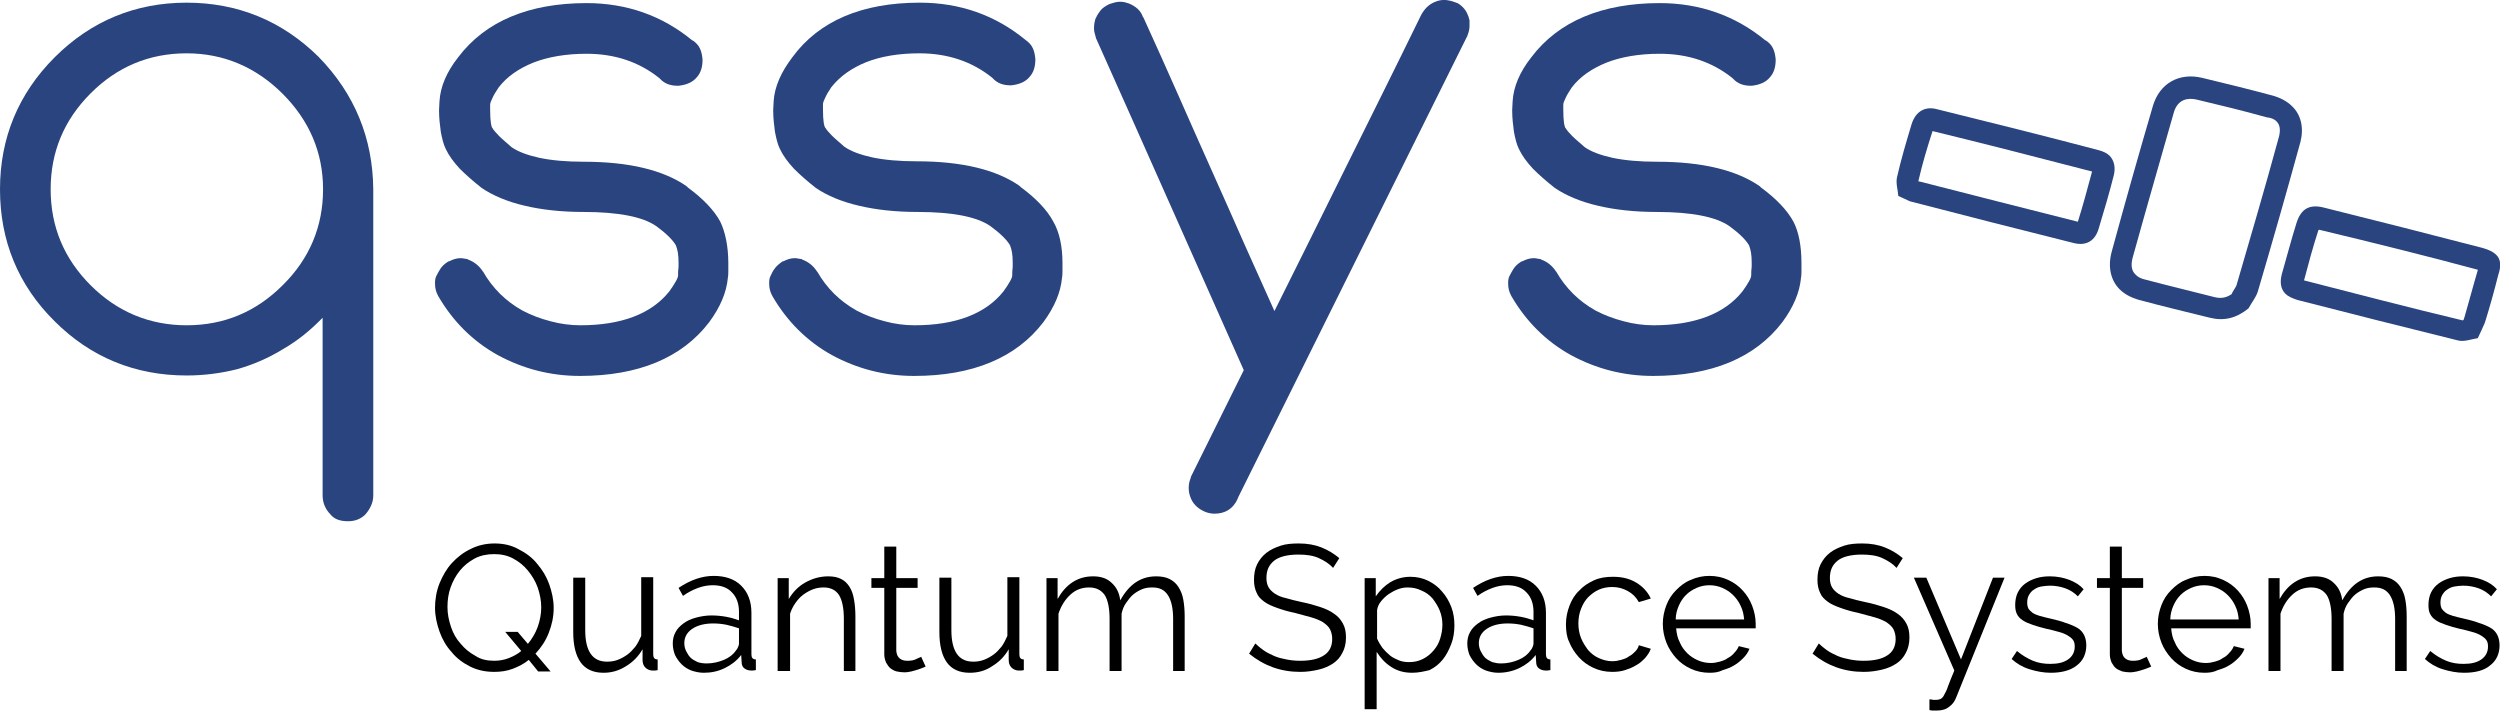<?xml version="1.0" encoding="utf-8"?>
<!-- Generator: Adobe Illustrator 26.0.3, SVG Export Plug-In . SVG Version: 6.00 Build 0)  -->
<svg version="1.1" id="Ebene_1" xmlns="http://www.w3.org/2000/svg" xmlns:xlink="http://www.w3.org/1999/xlink" x="0px" y="0px"
	 viewBox="0 0 562.6 160" style="enable-background:new 0 0 562.6 160;" xml:space="preserve">
<style type="text/css">
	.st0{fill:#29447F;}
	.st1{fill:#FFFFFF;}
	.st2{fill:#020203;}
</style>
<g>
	<g>
		<path class="st0" d="M71.7,12.8C63.5,4.7,53.5,0.6,42,0.6c-11.5,0-21.5,4.1-29.7,12.3C4.1,21.1,0,31.1,0,42.6
			c0,11.6,4.1,21.6,12.3,29.7c8.1,8.1,18.1,12.2,29.7,12.2c3.9,0,7.7-0.5,11.3-1.4c3.6-1,7.1-2.5,10.5-4.6c3.3-1.9,6.2-4.3,8.8-7v40
			c0,1.6,0.6,3.1,1.8,4.3c0.8,1,2.1,1.5,3.9,1.5c1.6,0,2.8-0.5,3.8-1.4c0,0,0-0.1,0.1-0.1c1.2-1.4,1.8-2.8,1.8-4.3V42.6
			C83.9,31.1,79.8,21.1,71.7,12.8z M42,12c8.3,0,15.6,3.1,21.6,9.1c6,6,9.1,13.2,9.1,21.5c0,8.3-3,15.6-9.1,21.6c-6,6-13.2,9-21.6,9
			c-8.3,0-15.6-3-21.6-9c-6-6-9-13.2-9-21.6s3-15.6,9-21.6C26.4,15,33.6,12,42,12z"/>
	</g>
	<g>
		<path class="st0" d="M163.9,59.2v1.6c0,0.6,0,1.2-0.1,1.7c-0.3,3.3-1.7,6.6-4.2,10c-6.1,8-15.9,12.1-29.1,12.1
			c-6.6,0-12.8-1.6-18.5-4.7c-5.6-3.1-10.1-7.6-13.4-13.3c0-0.1-0.1-0.2-0.1-0.2c-0.4-0.8-0.6-1.6-0.6-2.5v-0.6
			c0-0.3,0.1-0.8,0.3-1.2c0.3-0.6,0.6-1.1,0.9-1.6c0.4-0.6,0.9-1.1,1.7-1.6c0.1-0.1,0.2-0.1,0.3-0.1c0.8-0.4,1.6-0.7,2.5-0.7
			c0.1,0,0.2,0,0.3,0l1.2,0.2c0.1,0,0.2,0,0.2,0.1c1.4,0.5,2.5,1.4,3.3,2.6c0,0,0,0.1,0.1,0.1c2.1,3.7,5.1,6.7,8.9,8.8
			c1.9,1,4,1.8,6.3,2.4c2.2,0.6,4.5,0.9,6.7,0.9c9.3,0,16-2.6,20-7.6c0.6-0.8,1.1-1.6,1.5-2.3c0.4-0.7,0.5-1.1,0.5-1.4v-0.5
			c0-0.1,0-0.1,0-0.2c0-0.4,0.1-0.8,0.1-1.2c0-0.4,0-0.7,0-1c0-1.6-0.2-2.8-0.6-3.8c-0.7-1.2-2.2-2.7-4.4-4.3
			c-3-2.1-8.5-3.2-16.4-3.2c-5,0-9.4-0.5-13.2-1.4c-3.9-0.9-7.2-2.3-9.7-4c-1.9-1.5-3.5-2.9-4.9-4.3c-1.4-1.5-2.5-3-3.2-4.5
			c-0.5-1-0.8-2.3-1.1-3.8c-0.2-1.5-0.4-3.1-0.4-4.9l0.1-2c0.2-3.3,1.6-6.6,4.2-9.9c6.1-8.1,15.9-12.2,28.9-12.2
			c9,0,17,2.8,23.8,8.4c0,0,0,0,0.1,0c0.7,0.5,1.3,1.1,1.6,1.8c0.3,0.6,0.5,1.4,0.6,2.5c0,1.7-0.4,3-1.3,4c-0.9,1.1-2.3,1.7-4.1,1.9
			c0,0-0.1,0-0.2,0c-1.7,0-3-0.5-4-1.6c0,0-0.1-0.1-0.1-0.1c-4.6-3.7-10.1-5.5-16.4-5.5c-4.6,0-8.7,0.7-12,2
			c-3.2,1.3-5.9,3.1-7.8,5.6c-0.6,0.9-1.1,1.7-1.4,2.4c-0.3,0.6-0.5,1.1-0.5,1.5v1c0,3,0.3,4,0.5,4.2c0.3,0.5,0.8,1.1,1.5,1.8
			c0.8,0.8,1.8,1.6,2.8,2.5c1.4,1,3.5,1.8,6.2,2.4c2.8,0.6,6.2,0.9,10.1,0.9c10.2,0,17.9,1.9,23.1,5.5c0.1,0.1,0.2,0.2,0.3,0.3
			c3.4,2.5,5.9,5.1,7.3,7.7c0,0,0,0,0,0C163.2,52.2,163.9,55.4,163.9,59.2z"/>
	</g>
	<g>
		<path class="st0" d="M239.1,59.2v1.6c0,0.6,0,1.2-0.1,1.7c-0.3,3.3-1.7,6.6-4.2,10c-6.1,8-15.9,12.1-29.1,12.1
			c-6.6,0-12.8-1.6-18.5-4.7c-5.6-3.1-10.1-7.6-13.4-13.3c0-0.1-0.1-0.2-0.1-0.2c-0.4-0.8-0.6-1.6-0.6-2.5v-0.6
			c0-0.3,0.1-0.8,0.3-1.2c0.3-0.6,0.5-1.1,0.9-1.6c0.4-0.6,1-1.1,1.7-1.6c0.1-0.1,0.2-0.1,0.3-0.1c0.8-0.4,1.6-0.7,2.5-0.7
			c0.1,0,0.2,0,0.3,0l1.2,0.2c0.1,0,0.2,0,0.2,0.1c1.4,0.5,2.5,1.4,3.3,2.6c0,0,0,0.1,0.1,0.1c2.1,3.7,5.1,6.7,8.9,8.8
			c1.9,1,4,1.8,6.3,2.4c2.2,0.6,4.5,0.9,6.7,0.9c9.3,0,16-2.6,20-7.6c0.6-0.8,1.1-1.6,1.5-2.3c0.4-0.7,0.5-1.1,0.5-1.4v-0.5
			c0-0.1,0-0.1,0-0.2c0-0.4,0.1-0.8,0.1-1.2c0-0.4,0-0.7,0-1c0-1.6-0.2-2.8-0.6-3.8c-0.7-1.2-2.2-2.7-4.4-4.3
			c-3-2.1-8.5-3.2-16.4-3.2c-5,0-9.4-0.5-13.2-1.4c-3.9-0.9-7.2-2.3-9.7-4c-1.9-1.5-3.5-2.9-4.9-4.3c-1.4-1.5-2.5-3-3.2-4.5
			c-0.5-1-0.8-2.3-1.1-3.8c-0.2-1.5-0.4-3.1-0.4-4.9l0.1-2c0.2-3.3,1.7-6.6,4.2-9.9C184.3,4.7,194,0.6,207,0.6c9,0,17,2.8,23.8,8.4
			c0,0,0,0,0,0c0.7,0.5,1.3,1.1,1.6,1.8c0.3,0.6,0.5,1.4,0.6,2.5c0,1.7-0.4,3-1.3,4c-0.9,1.1-2.3,1.7-4.1,1.9c0,0-0.1,0-0.2,0
			c-1.7,0-3-0.5-4-1.6c0,0-0.1-0.1-0.1-0.1c-4.6-3.7-10.1-5.5-16.4-5.5c-4.7,0-8.7,0.7-12,2c-3.2,1.3-5.8,3.1-7.8,5.6
			c-0.6,0.9-1.1,1.7-1.4,2.4c-0.3,0.6-0.5,1.1-0.5,1.5v1c0,3,0.3,4,0.5,4.2c0.3,0.5,0.8,1.1,1.5,1.8c0.8,0.8,1.8,1.6,2.8,2.5
			c1.4,1,3.5,1.8,6.2,2.4c2.8,0.6,6.2,0.9,10.1,0.9c10.2,0,17.9,1.9,23.1,5.5c0.1,0.1,0.2,0.2,0.3,0.3c3.4,2.5,5.9,5.1,7.3,7.7
			c0,0,0,0,0,0C238.4,52.2,239.1,55.4,239.1,59.2z"/>
	</g>
	<g>
		<path class="st0" d="M330.7,5.9c0,0.5-0.1,1.2-0.5,2.2c0,0.1,0,0.1-0.1,0.2l-51.5,103.7c0,0.1-0.1,0.2-0.1,0.3
			c-1,2.2-2.8,3.3-5.2,3.3c-0.8,0-1.7-0.2-2.5-0.6c-1.4-0.7-2.4-1.7-2.9-3.1c-0.2-0.5-0.4-1.2-0.4-2.2c0-0.5,0.1-1,0.2-1.4
			c0.1-0.3,0.2-0.6,0.3-0.9c0,0,0-0.1,0-0.1l11.9-24c-5.5-12.3-11-24.8-16.5-37.1c-5.6-12.6-11.2-25.2-16.8-37.7c0,0,0-0.1,0-0.1
			c-0.1-0.4-0.2-0.8-0.3-1.1c-0.1-0.4-0.1-0.7-0.1-1c0-0.7,0.1-1.3,0.3-2c0-0.1,0-0.1,0.1-0.2c0.3-0.7,0.7-1.3,1.1-1.8
			c0.5-0.6,1.2-1,2-1.4c0.3-0.1,0.6-0.2,1-0.3c0.7-0.2,1.5-0.3,2.4-0.1c0.3,0.1,0.7,0.2,1,0.3c1.6,0.7,2.6,1.6,3.1,3
			c0,0,0,0.1,0.1,0.1c2.8,6.1,5.4,12,7.9,17.6c2.5,5.7,5,11.3,7.5,16.9c2.5,5.6,5,11.2,7.5,16.9c2.1,4.7,4.3,9.6,6.6,14.7
			c5.1-10.2,10.2-20.5,15.4-31c5.7-11.5,11.7-23.5,17.6-35.6c0.8-1.5,1.9-2.5,3.2-3c1.2-0.5,2.3-0.5,3.5-0.2
			c0.3,0.1,0.7,0.2,1.2,0.4c0.1,0,0.2,0.1,0.3,0.1c1.2,0.7,2,1.7,2.4,2.9c0.1,0.1,0.1,0.2,0.1,0.3c0.1,0.2,0.1,0.4,0.2,0.7
			C330.7,5.1,330.7,5.5,330.7,5.9z"/>
	</g>
	<g>
		<path class="st0" d="M405.4,59.2v1.6c0,0.6,0,1.2-0.1,1.7c-0.3,3.3-1.7,6.6-4.2,10c-6.1,8-15.9,12.1-29.1,12.1
			c-6.6,0-12.8-1.6-18.5-4.7c-5.6-3.1-10.1-7.6-13.4-13.3c0-0.1-0.1-0.2-0.1-0.2c-0.4-0.8-0.6-1.6-0.6-2.5v-0.6
			c0-0.3,0.1-0.8,0.3-1.2c0.3-0.6,0.6-1.1,0.9-1.6c0.4-0.6,0.9-1.1,1.7-1.6c0.1-0.1,0.2-0.1,0.3-0.1c0.8-0.4,1.6-0.7,2.5-0.7
			c0.1,0,0.2,0,0.3,0l1.2,0.2c0.1,0,0.2,0,0.2,0.1c1.4,0.5,2.5,1.4,3.3,2.6c0,0,0,0.1,0.1,0.1c2.1,3.7,5.1,6.7,8.9,8.8
			c1.9,1,4,1.8,6.3,2.4c2.2,0.6,4.5,0.9,6.7,0.9c9.3,0,16-2.6,20-7.6c0.6-0.8,1.1-1.6,1.5-2.3c0.4-0.7,0.5-1.1,0.5-1.4v-0.5
			c0-0.1,0-0.1,0-0.2c0-0.4,0.1-0.8,0.1-1.2c0-0.4,0-0.7,0-1c0-1.6-0.2-2.8-0.6-3.8c-0.7-1.2-2.2-2.7-4.4-4.3
			c-3-2.1-8.5-3.2-16.4-3.2c-5,0-9.4-0.5-13.2-1.4c-3.9-0.9-7.2-2.3-9.7-4c-1.9-1.5-3.5-2.9-4.9-4.3c-1.4-1.5-2.5-3-3.2-4.5
			c-0.5-1-0.8-2.3-1.1-3.8c-0.2-1.5-0.4-3.1-0.4-4.9l0.1-2c0.2-3.3,1.6-6.6,4.2-9.9c6.1-8.1,15.9-12.2,28.9-12.2
			c9,0,17,2.8,23.8,8.4c0,0,0,0,0.1,0c0.7,0.5,1.3,1.1,1.6,1.8c0.3,0.6,0.5,1.4,0.6,2.5c0,1.7-0.4,3-1.3,4c-0.9,1.1-2.3,1.7-4.1,1.9
			c0,0-0.1,0-0.2,0c-1.7,0-3-0.5-4-1.6c0,0-0.1-0.1-0.1-0.1c-4.6-3.7-10.1-5.5-16.4-5.5c-4.6,0-8.7,0.7-12,2
			c-3.2,1.3-5.9,3.1-7.8,5.6c-0.6,0.9-1.1,1.7-1.4,2.4c-0.3,0.6-0.5,1.1-0.5,1.5v1c0,3,0.3,4,0.5,4.2c0.3,0.5,0.8,1.1,1.5,1.8
			c0.8,0.8,1.8,1.6,2.8,2.5c1.4,1,3.5,1.8,6.2,2.4c2.8,0.6,6.2,0.9,10.1,0.9c10.2,0,17.9,1.9,23.1,5.5c0.1,0.1,0.2,0.2,0.3,0.3
			c3.4,2.5,5.9,5.1,7.3,7.7c0,0,0,0,0,0C404.8,52.2,405.4,55.4,405.4,59.2z"/>
	</g>
	<g>
		<path d="M119,148.5c-1.1,0.9-2.3,1.5-3.6,2c-1.3,0.5-2.7,0.7-4.2,0.7c-2,0-3.8-0.4-5.4-1.2c-1.6-0.8-3.1-1.9-4.2-3.3
			c-1.2-1.3-2.1-2.9-2.7-4.6c-0.6-1.7-1-3.5-1-5.3c0-1.9,0.3-3.7,1-5.5c0.7-1.7,1.6-3.3,2.8-4.6c1.2-1.3,2.6-2.4,4.3-3.2
			c1.6-0.8,3.4-1.2,5.3-1.2c2,0,3.8,0.4,5.4,1.3c1.6,0.8,3.1,1.9,4.2,3.3c1.2,1.4,2.1,2.9,2.7,4.6c0.6,1.7,1,3.5,1,5.3
			c0,2-0.4,3.8-1.1,5.6c-0.7,1.8-1.7,3.3-3,4.7l3.4,4h-2.8L119,148.5z M111.2,148.7c1.2,0,2.3-0.2,3.3-0.6c1-0.4,2-0.9,2.8-1.6
			l-3.6-4.3h2.8l2.3,2.7c0.9-1.1,1.7-2.4,2.2-3.8c0.5-1.4,0.8-2.9,0.8-4.4c0-1.6-0.3-3-0.8-4.5c-0.5-1.4-1.3-2.7-2.2-3.8
			c-0.9-1.1-2-2-3.3-2.7c-1.3-0.7-2.7-1-4.3-1c-1.6,0-3.1,0.3-4.4,1c-1.3,0.7-2.4,1.6-3.3,2.7c-0.9,1.1-1.6,2.4-2.1,3.8
			c-0.5,1.4-0.7,2.9-0.7,4.4c0,1.6,0.3,3,0.8,4.5s1.2,2.7,2.2,3.8c0.9,1.1,2,2,3.3,2.7C108.2,148.4,109.6,148.7,111.2,148.7z"/>
		<path d="M135.8,151.4c-2.3,0-4-0.8-5.1-2.3c-1.1-1.5-1.7-3.8-1.7-6.8v-12.3h2.7v11.8c0,4.7,1.6,7.1,4.9,7.1c0.8,0,1.6-0.1,2.4-0.4
			c0.8-0.3,1.5-0.7,2.2-1.2c0.7-0.5,1.2-1.1,1.8-1.8c0.5-0.7,0.9-1.5,1.3-2.4v-13.2h2.7v17.4c0,0.7,0.3,1.1,1,1.1v2.4
			c-0.3,0.1-0.6,0.1-0.8,0.1c-0.2,0-0.3,0-0.4,0c-0.6,0-1.2-0.3-1.6-0.7c-0.4-0.4-0.6-1-0.6-1.7v-2.4c-0.9,1.6-2.2,2.9-3.7,3.8
			C139.2,151,137.5,151.4,135.8,151.4z"/>
		<path d="M158.4,151.4c-1,0-1.9-0.2-2.8-0.5c-0.8-0.3-1.6-0.8-2.2-1.4c-0.6-0.6-1.1-1.3-1.5-2.1c-0.3-0.8-0.5-1.6-0.5-2.6
			c0-0.9,0.2-1.8,0.6-2.5c0.4-0.8,1-1.4,1.8-2c0.8-0.6,1.7-1,2.8-1.3c1.1-0.3,2.3-0.5,3.5-0.5c1.1,0,2.2,0.1,3.3,0.3
			c1.1,0.2,2.1,0.5,2.9,0.8v-1.9c0-1.8-0.5-3.3-1.6-4.4c-1-1.1-2.5-1.6-4.3-1.6c-1.1,0-2.2,0.2-3.3,0.6c-1.1,0.4-2.3,1-3.4,1.8
			l-1-1.8c2.7-1.8,5.3-2.7,7.9-2.7c2.6,0,4.7,0.7,6.2,2.2c1.5,1.5,2.3,3.5,2.3,6.1v9.4c0,0.7,0.3,1.1,1,1.1v2.4
			c-0.5,0.1-0.8,0.1-1,0.1c-0.7,0-1.2-0.2-1.6-0.5c-0.4-0.3-0.6-0.8-0.6-1.4l-0.1-1.6c-1,1.3-2.2,2.2-3.6,2.9
			C161.6,151.1,160,151.4,158.4,151.4z M159,149.3c1.4,0,2.7-0.3,3.9-0.8c1.2-0.5,2.1-1.2,2.7-2.1c0.2-0.2,0.4-0.5,0.5-0.8
			c0.1-0.3,0.2-0.5,0.2-0.8v-3.4c-0.9-0.3-1.9-0.6-2.8-0.8c-1-0.2-2-0.3-3-0.3c-1.9,0-3.5,0.4-4.7,1.2c-1.2,0.8-1.8,1.9-1.8,3.2
			c0,0.6,0.1,1.2,0.4,1.8c0.3,0.6,0.6,1.1,1,1.5c0.4,0.4,1,0.7,1.6,1C157.6,149.2,158.3,149.3,159,149.3z"/>
		<path d="M192.6,151h-2.7v-11.7c0-2.5-0.4-4.3-1.1-5.4c-0.7-1.1-1.9-1.7-3.4-1.7c-0.8,0-1.6,0.1-2.4,0.4c-0.8,0.3-1.5,0.7-2.2,1.2
			c-0.7,0.5-1.3,1.2-1.8,1.9c-0.5,0.7-0.9,1.5-1.2,2.4V151H175v-20.9h2.5v4.7c0.9-1.5,2.1-2.8,3.7-3.7c1.6-0.9,3.3-1.4,5.2-1.4
			c1.2,0,2.1,0.2,2.9,0.6c0.8,0.4,1.4,1,1.9,1.8c0.5,0.8,0.8,1.7,1,2.9c0.2,1.1,0.3,2.4,0.3,3.7V151z"/>
		<path d="M208.3,150c-0.2,0.1-0.4,0.2-0.7,0.3c-0.3,0.1-0.7,0.3-1.1,0.4c-0.4,0.1-0.9,0.3-1.4,0.4c-0.5,0.1-1,0.2-1.6,0.2
			c-0.6,0-1.2-0.1-1.7-0.2s-1-0.4-1.4-0.7c-0.4-0.3-0.7-0.8-1-1.3c-0.2-0.5-0.4-1.1-0.4-1.8v-15h-2.9v-2.2h2.9V123h2.7v7.1h4.8v2.2
			h-4.8v14.2c0.1,0.8,0.3,1.3,0.8,1.7c0.5,0.4,1.1,0.5,1.7,0.5c0.8,0,1.5-0.1,2-0.4c0.6-0.3,1-0.4,1.1-0.5L208.3,150z"/>
		<path d="M218.2,151.4c-2.3,0-4-0.8-5.1-2.3c-1.1-1.5-1.7-3.8-1.7-6.8v-12.3h2.7v11.8c0,4.7,1.6,7.1,4.9,7.1c0.8,0,1.6-0.1,2.4-0.4
			c0.8-0.3,1.5-0.7,2.2-1.2c0.7-0.5,1.2-1.1,1.8-1.8c0.5-0.7,0.9-1.5,1.3-2.4v-13.2h2.7v17.4c0,0.7,0.3,1.1,1,1.1v2.4
			c-0.3,0.1-0.6,0.1-0.8,0.1c-0.2,0-0.3,0-0.4,0c-0.6,0-1.2-0.3-1.6-0.7c-0.4-0.4-0.6-1-0.6-1.7v-2.4c-0.9,1.6-2.2,2.9-3.7,3.8
			C221.7,151,220,151.4,218.2,151.4z"/>
		<path d="M266.7,151H264v-11.7c0-2.4-0.4-4.2-1.2-5.4c-0.8-1.2-1.9-1.7-3.5-1.7c-0.8,0-1.6,0.1-2.3,0.4c-0.7,0.3-1.4,0.7-2,1.2
			c-0.6,0.5-1.1,1.2-1.6,1.9c-0.5,0.7-0.8,1.5-1,2.4V151h-2.7v-11.7c0-2.5-0.4-4.3-1.1-5.4c-0.8-1.1-1.9-1.7-3.5-1.7
			c-1.6,0-3,0.5-4.2,1.6c-1.2,1.1-2.1,2.5-2.7,4.3V151h-2.7v-20.9h2.5v4.7c0.9-1.6,2-2.9,3.4-3.8c1.4-0.9,2.9-1.3,4.6-1.3
			c1.8,0,3.2,0.5,4.2,1.5c1.1,1,1.7,2.3,1.9,3.9c2-3.6,4.6-5.4,8.1-5.4c1.2,0,2.2,0.2,3,0.6c0.8,0.4,1.5,1,2,1.8
			c0.5,0.8,0.9,1.7,1.1,2.9c0.2,1.1,0.3,2.4,0.3,3.7V151z"/>
		<path d="M300,127.8c-0.8-0.9-1.9-1.6-3.2-2.2c-1.3-0.6-2.9-0.8-4.6-0.8c-2.5,0-4.4,0.5-5.5,1.4c-1.2,1-1.7,2.2-1.7,3.9
			c0,0.9,0.2,1.6,0.5,2.1c0.3,0.5,0.8,1,1.4,1.4c0.6,0.4,1.5,0.8,2.5,1c1,0.3,2.2,0.6,3.6,0.9c1.5,0.3,2.9,0.7,4.1,1.1
			c1.2,0.4,2.3,0.9,3.1,1.5c0.9,0.6,1.5,1.3,2,2.2c0.5,0.9,0.7,1.9,0.7,3.2c0,1.3-0.3,2.5-0.8,3.4c-0.5,1-1.2,1.8-2.1,2.4
			c-0.9,0.6-2,1.1-3.3,1.4c-1.3,0.3-2.6,0.5-4.1,0.5c-4.4,0-8.2-1.4-11.5-4.1l1.4-2.3c0.5,0.5,1.1,1,1.8,1.5
			c0.7,0.5,1.5,0.9,2.4,1.3c0.9,0.4,1.8,0.6,2.8,0.8c1,0.2,2,0.3,3.1,0.3c2.3,0,4.1-0.4,5.3-1.2c1.3-0.8,1.9-2.1,1.9-3.7
			c0-0.9-0.2-1.6-0.5-2.2s-0.9-1.1-1.6-1.6c-0.7-0.4-1.6-0.8-2.7-1.1c-1.1-0.3-2.3-0.6-3.7-1c-1.5-0.3-2.8-0.7-3.9-1.1
			c-1.1-0.4-2.1-0.8-2.9-1.4c-0.8-0.6-1.4-1.2-1.7-2c-0.4-0.8-0.6-1.8-0.6-2.9c0-1.3,0.2-2.5,0.7-3.5c0.5-1,1.2-1.9,2.1-2.6
			c0.9-0.7,2-1.2,3.2-1.6c1.2-0.4,2.6-0.5,4.1-0.5c1.9,0,3.6,0.3,5.1,0.9c1.5,0.6,2.8,1.4,4,2.4L300,127.8z"/>
		<path d="M317.8,151.4c-1.8,0-3.3-0.4-4.7-1.3c-1.4-0.9-2.4-2-3.3-3.4v12.9h-2.7v-29.5h2.5v4.1c0.9-1.3,2-2.4,3.3-3.2
			c1.4-0.8,2.9-1.2,4.5-1.2c1.4,0,2.8,0.3,4,0.9c1.2,0.6,2.3,1.4,3.1,2.4c0.9,1,1.6,2.2,2.1,3.5c0.5,1.3,0.7,2.7,0.7,4.1
			c0,1.5-0.2,2.9-0.7,4.2c-0.5,1.3-1.1,2.5-1.9,3.5c-0.8,1-1.8,1.8-3,2.4C320.5,151.1,319.2,151.4,317.8,151.4z M317.1,149
			c1.1,0,2.1-0.2,3.1-0.7s1.7-1.1,2.4-1.9c0.7-0.8,1.2-1.7,1.5-2.7c0.3-1,0.5-2,0.5-3.1c0-1.1-0.2-2.2-0.6-3.2c-0.4-1-1-1.9-1.6-2.7
			c-0.7-0.8-1.5-1.4-2.5-1.8c-1-0.5-2-0.7-3.1-0.7c-0.7,0-1.4,0.1-2.2,0.4c-0.8,0.3-1.5,0.7-2.1,1.1c-0.7,0.5-1.2,1-1.7,1.6
			c-0.5,0.6-0.8,1.3-0.9,2v6.4c0.3,0.7,0.7,1.4,1.2,2.1c0.5,0.6,1.1,1.2,1.7,1.7c0.6,0.5,1.3,0.8,2,1.1
			C315.5,148.9,316.3,149,317.1,149z"/>
		<path d="M337.2,151.4c-1,0-1.9-0.2-2.8-0.5c-0.8-0.3-1.6-0.8-2.2-1.4c-0.6-0.6-1.1-1.3-1.5-2.1c-0.3-0.8-0.5-1.6-0.5-2.6
			c0-0.9,0.2-1.8,0.6-2.5c0.4-0.8,1-1.4,1.8-2c0.8-0.6,1.7-1,2.8-1.3c1.1-0.3,2.3-0.5,3.5-0.5c1.1,0,2.2,0.1,3.3,0.3
			c1.1,0.2,2.1,0.5,2.9,0.8v-1.9c0-1.8-0.5-3.3-1.6-4.4c-1-1.1-2.5-1.6-4.3-1.6c-1.1,0-2.2,0.2-3.3,0.6c-1.1,0.4-2.3,1-3.4,1.8
			l-1-1.8c2.7-1.8,5.3-2.7,7.9-2.7c2.6,0,4.7,0.7,6.2,2.2c1.5,1.5,2.3,3.5,2.3,6.1v9.4c0,0.7,0.3,1.1,1,1.1v2.4
			c-0.5,0.1-0.8,0.1-1,0.1c-0.7,0-1.2-0.2-1.6-0.5c-0.4-0.3-0.6-0.8-0.6-1.4l-0.1-1.6c-1,1.3-2.2,2.2-3.6,2.9
			S338.9,151.4,337.2,151.4z M337.8,149.3c1.4,0,2.7-0.3,3.9-0.8c1.2-0.5,2.1-1.2,2.7-2.1c0.2-0.2,0.4-0.5,0.5-0.8
			c0.1-0.3,0.2-0.5,0.2-0.8v-3.4c-0.9-0.3-1.9-0.6-2.8-0.8c-1-0.2-2-0.3-3-0.3c-1.9,0-3.5,0.4-4.7,1.2c-1.2,0.8-1.8,1.9-1.8,3.2
			c0,0.6,0.1,1.2,0.4,1.8c0.3,0.6,0.6,1.1,1,1.5c0.4,0.4,1,0.7,1.6,1C336.5,149.2,337.1,149.3,337.8,149.3z"/>
		<path d="M352.4,140.5c0-1.5,0.3-2.9,0.8-4.2c0.5-1.3,1.2-2.5,2.2-3.4c0.9-1,2-1.7,3.3-2.3c1.3-0.6,2.7-0.8,4.3-0.8
			c2,0,3.7,0.4,5.2,1.3c1.5,0.9,2.6,2.1,3.3,3.6l-2.7,0.8c-0.6-1.1-1.4-1.9-2.5-2.5c-1.1-0.6-2.2-0.9-3.5-0.9c-1.1,0-2.1,0.2-3,0.6
			c-0.9,0.4-1.7,1-2.4,1.7c-0.7,0.7-1.2,1.6-1.6,2.6c-0.4,1-0.6,2.1-0.6,3.3c0,1.2,0.2,2.3,0.6,3.3c0.4,1,1,1.9,1.6,2.7
			c0.7,0.8,1.5,1.4,2.4,1.8c0.9,0.4,1.9,0.7,3,0.7c0.7,0,1.3-0.1,2-0.3c0.7-0.2,1.3-0.4,1.8-0.8c0.6-0.3,1-0.7,1.4-1.1
			c0.4-0.4,0.7-0.9,0.8-1.4l2.7,0.8c-0.3,0.8-0.7,1.4-1.3,2.1c-0.6,0.6-1.2,1.2-2,1.6c-0.8,0.5-1.6,0.8-2.5,1.1
			c-0.9,0.3-1.9,0.4-2.9,0.4c-1.5,0-2.9-0.3-4.2-0.9c-1.3-0.6-2.4-1.4-3.3-2.4c-0.9-1-1.7-2.2-2.2-3.5
			C352.6,143.4,352.4,142,352.4,140.5z"/>
		<path d="M384.7,151.4c-1.5,0-2.9-0.3-4.2-0.9c-1.3-0.6-2.4-1.4-3.3-2.4s-1.7-2.2-2.2-3.5c-0.5-1.3-0.8-2.7-0.8-4.2
			c0-1.5,0.3-2.9,0.8-4.2c0.5-1.3,1.2-2.4,2.2-3.4s2-1.8,3.3-2.3c1.3-0.6,2.7-0.9,4.2-0.9c1.5,0,2.9,0.3,4.2,0.9
			c1.3,0.6,2.4,1.4,3.3,2.4s1.6,2.1,2.1,3.4c0.5,1.3,0.8,2.7,0.8,4.1c0,0.2,0,0.4,0,0.6c0,0.2,0,0.4,0,0.4h-17.9
			c0.1,1.1,0.3,2.2,0.8,3.1c0.4,1,1,1.8,1.7,2.5c0.7,0.7,1.5,1.2,2.4,1.6c0.9,0.4,1.9,0.6,2.9,0.6c0.7,0,1.3-0.1,2-0.3
			c0.7-0.2,1.3-0.4,1.8-0.8c0.6-0.3,1.1-0.7,1.5-1.2c0.5-0.5,0.8-1,1-1.5l2.4,0.6c-0.3,0.8-0.8,1.5-1.4,2.1c-0.6,0.6-1.3,1.2-2,1.6
			c-0.8,0.5-1.6,0.8-2.6,1.1C386.7,151.3,385.8,151.4,384.7,151.4z M392.5,139.4c-0.1-1.1-0.3-2.1-0.8-3.1c-0.4-0.9-1-1.7-1.7-2.4
			c-0.7-0.7-1.5-1.2-2.4-1.6c-0.9-0.4-1.9-0.6-2.9-0.6c-1,0-2,0.2-2.9,0.6c-0.9,0.4-1.7,0.9-2.4,1.6c-0.7,0.7-1.2,1.5-1.6,2.4
			c-0.4,0.9-0.7,2-0.7,3.1H392.5z"/>
		<path d="M426.8,127.8c-0.8-0.9-1.9-1.6-3.2-2.2c-1.3-0.6-2.9-0.8-4.6-0.8c-2.5,0-4.4,0.5-5.5,1.4c-1.2,1-1.7,2.2-1.7,3.9
			c0,0.9,0.2,1.6,0.5,2.1s0.8,1,1.4,1.4c0.6,0.4,1.5,0.8,2.5,1c1,0.3,2.2,0.6,3.6,0.9c1.5,0.3,2.9,0.7,4.1,1.1
			c1.2,0.4,2.3,0.9,3.1,1.5c0.9,0.6,1.5,1.3,2,2.2c0.5,0.9,0.7,1.9,0.7,3.2c0,1.3-0.3,2.5-0.8,3.4c-0.5,1-1.2,1.8-2.1,2.4
			c-0.9,0.6-2,1.1-3.3,1.4c-1.3,0.3-2.6,0.5-4.1,0.5c-4.4,0-8.2-1.4-11.5-4.1l1.4-2.3c0.5,0.5,1.1,1,1.8,1.5
			c0.7,0.5,1.5,0.9,2.4,1.3c0.9,0.4,1.8,0.6,2.8,0.8c1,0.2,2,0.3,3.1,0.3c2.3,0,4.1-0.4,5.3-1.2c1.3-0.8,1.9-2.1,1.9-3.7
			c0-0.9-0.2-1.6-0.5-2.2s-0.9-1.1-1.6-1.6c-0.7-0.4-1.6-0.8-2.7-1.1c-1.1-0.3-2.3-0.6-3.7-1c-1.5-0.3-2.8-0.7-3.9-1.1
			c-1.1-0.4-2.1-0.8-2.9-1.4c-0.8-0.6-1.4-1.2-1.7-2c-0.4-0.8-0.6-1.8-0.6-2.9c0-1.3,0.2-2.5,0.7-3.5c0.5-1,1.2-1.9,2.1-2.6
			c0.9-0.7,2-1.2,3.2-1.6c1.2-0.4,2.6-0.5,4.1-0.5c1.9,0,3.6,0.3,5.1,0.9c1.5,0.6,2.8,1.4,4,2.4L426.8,127.8z"/>
		<path d="M434.4,157.4c0.2,0,0.4,0,0.6,0.1c0.2,0,0.4,0,0.6,0c0.5,0,0.9-0.1,1.1-0.2s0.6-0.4,0.8-0.9c0.3-0.5,0.6-1.1,0.9-2
			c0.3-0.9,0.8-2,1.4-3.5l-9.1-20.9h2.8l7.8,18.4l7.2-18.4h2.6l-10.9,27c-0.3,0.8-0.8,1.5-1.5,2c-0.7,0.6-1.6,0.9-2.8,0.9
			c-0.3,0-0.5,0-0.8,0c-0.2,0-0.5,0-0.9-0.1V157.4z"/>
		<path d="M461.5,151.4c-1.6,0-3.2-0.3-4.8-0.8c-1.6-0.5-2.9-1.3-4-2.3l1.2-1.8c1.2,1,2.4,1.7,3.6,2.2c1.2,0.5,2.5,0.7,3.9,0.7
			c1.7,0,3-0.3,4-1c1-0.7,1.5-1.7,1.5-2.9c0-0.6-0.1-1.1-0.4-1.5c-0.3-0.4-0.7-0.7-1.2-1c-0.5-0.3-1.2-0.6-2-0.8
			c-0.8-0.2-1.7-0.5-2.8-0.7c-1.2-0.3-2.3-0.6-3.1-0.9c-0.9-0.3-1.6-0.6-2.2-1c-0.6-0.4-1-0.8-1.3-1.4s-0.4-1.2-0.4-2.1
			c0-1,0.2-2,0.6-2.8c0.4-0.8,1-1.5,1.7-2c0.7-0.5,1.5-0.9,2.5-1.2c1-0.3,2-0.4,3-0.4c1.6,0,3.1,0.3,4.4,0.8
			c1.3,0.5,2.4,1.2,3.2,2.1l-1.3,1.6c-0.8-0.8-1.7-1.4-2.8-1.8c-1.1-0.4-2.3-0.6-3.5-0.6c-0.7,0-1.4,0.1-2,0.2
			c-0.6,0.1-1.2,0.4-1.6,0.7c-0.5,0.3-0.8,0.7-1.1,1.2c-0.3,0.5-0.4,1.1-0.4,1.7c0,0.6,0.1,1,0.3,1.4c0.2,0.3,0.5,0.6,0.9,0.9
			c0.4,0.3,1,0.5,1.6,0.7c0.7,0.2,1.5,0.4,2.4,0.6c1.3,0.3,2.5,0.6,3.5,1c1,0.3,1.9,0.7,2.6,1.1c0.7,0.4,1.2,1,1.5,1.6
			c0.3,0.6,0.5,1.4,0.5,2.3c0,1.9-0.7,3.5-2.2,4.6C465.9,150.9,463.9,151.4,461.5,151.4z"/>
		<path d="M484.1,150c-0.2,0.1-0.4,0.2-0.7,0.3c-0.3,0.1-0.7,0.3-1.1,0.4s-0.9,0.3-1.4,0.4c-0.5,0.1-1,0.2-1.6,0.2
			c-0.6,0-1.2-0.1-1.7-0.2c-0.5-0.2-1-0.4-1.4-0.7c-0.4-0.3-0.7-0.8-1-1.3c-0.2-0.5-0.4-1.1-0.4-1.8v-15h-2.9v-2.2h2.9V123h2.7v7.1
			h4.8v2.2h-4.8v14.2c0.1,0.8,0.3,1.3,0.8,1.7c0.5,0.4,1.1,0.5,1.7,0.5c0.8,0,1.5-0.1,2-0.4c0.6-0.3,1-0.4,1.1-0.5L484.1,150z"/>
		<path d="M496.1,151.4c-1.5,0-2.9-0.3-4.2-0.9c-1.3-0.6-2.4-1.4-3.3-2.4s-1.7-2.2-2.2-3.5c-0.5-1.3-0.8-2.7-0.8-4.2
			c0-1.5,0.3-2.9,0.8-4.2c0.5-1.3,1.2-2.4,2.2-3.4s2-1.8,3.3-2.3c1.3-0.6,2.7-0.9,4.2-0.9c1.5,0,2.9,0.3,4.2,0.9
			c1.3,0.6,2.4,1.4,3.3,2.4s1.6,2.1,2.1,3.4c0.5,1.3,0.8,2.7,0.8,4.1c0,0.2,0,0.4,0,0.6c0,0.2,0,0.4,0,0.4h-17.9
			c0.1,1.1,0.3,2.2,0.8,3.1c0.4,1,1,1.8,1.7,2.5c0.7,0.7,1.5,1.2,2.4,1.6c0.9,0.4,1.9,0.6,2.9,0.6c0.7,0,1.3-0.1,2-0.3
			c0.7-0.2,1.3-0.4,1.8-0.8c0.6-0.3,1.1-0.7,1.5-1.2c0.5-0.5,0.8-1,1-1.5l2.4,0.6c-0.3,0.8-0.8,1.5-1.4,2.1c-0.6,0.6-1.3,1.2-2,1.6
			c-0.8,0.5-1.6,0.8-2.6,1.1C498.1,151.3,497.1,151.4,496.1,151.4z M503.8,139.4c-0.1-1.1-0.3-2.1-0.8-3.1c-0.4-0.9-1-1.7-1.7-2.4
			c-0.7-0.7-1.5-1.2-2.4-1.6c-0.9-0.4-1.9-0.6-2.9-0.6c-1,0-2,0.2-2.9,0.6c-0.9,0.4-1.7,0.9-2.4,1.6c-0.7,0.7-1.2,1.5-1.6,2.4
			c-0.4,0.9-0.7,2-0.7,3.1H503.8z"/>
		<path d="M541.7,151H539v-11.7c0-2.4-0.4-4.2-1.2-5.4c-0.8-1.2-1.9-1.7-3.5-1.7c-0.8,0-1.6,0.1-2.3,0.4c-0.7,0.3-1.4,0.7-2,1.2
			c-0.6,0.5-1.1,1.2-1.6,1.9c-0.5,0.7-0.8,1.5-1,2.4V151h-2.7v-11.7c0-2.5-0.4-4.3-1.1-5.4c-0.8-1.1-1.9-1.7-3.5-1.7
			c-1.6,0-3,0.5-4.2,1.6c-1.2,1.1-2.1,2.5-2.7,4.3V151h-2.7v-20.9h2.5v4.7c0.9-1.6,2-2.9,3.4-3.8c1.4-0.9,2.9-1.3,4.6-1.3
			c1.8,0,3.2,0.5,4.2,1.5c1.1,1,1.7,2.3,1.9,3.9c2-3.6,4.6-5.4,8.1-5.4c1.2,0,2.2,0.2,3,0.6c0.8,0.4,1.5,1,2,1.8
			c0.5,0.8,0.9,1.7,1.1,2.9c0.2,1.1,0.3,2.4,0.3,3.7V151z"/>
		<path d="M554.5,151.4c-1.6,0-3.2-0.3-4.8-0.8c-1.6-0.5-2.9-1.3-4-2.3l1.2-1.8c1.2,1,2.4,1.7,3.6,2.2c1.2,0.5,2.5,0.7,3.9,0.7
			c1.7,0,3-0.3,4-1c1-0.7,1.5-1.7,1.5-2.9c0-0.6-0.1-1.1-0.4-1.5c-0.3-0.4-0.7-0.7-1.2-1c-0.5-0.3-1.2-0.6-2-0.8
			c-0.8-0.2-1.7-0.5-2.8-0.7c-1.2-0.3-2.3-0.6-3.1-0.9c-0.9-0.3-1.6-0.6-2.2-1c-0.6-0.4-1-0.8-1.3-1.4c-0.3-0.5-0.4-1.2-0.4-2.1
			c0-1,0.2-2,0.6-2.8c0.4-0.8,1-1.5,1.7-2c0.7-0.5,1.5-0.9,2.5-1.2c1-0.3,2-0.4,3-0.4c1.6,0,3.1,0.3,4.4,0.8
			c1.3,0.5,2.4,1.2,3.2,2.1l-1.3,1.6c-0.8-0.8-1.7-1.4-2.8-1.8c-1.1-0.4-2.3-0.6-3.5-0.6c-0.7,0-1.4,0.1-2,0.2
			c-0.6,0.1-1.2,0.4-1.6,0.7c-0.5,0.3-0.8,0.7-1.1,1.2c-0.3,0.5-0.4,1.1-0.4,1.7c0,0.6,0.1,1,0.3,1.4c0.2,0.3,0.5,0.6,0.9,0.9
			c0.4,0.3,1,0.5,1.6,0.7c0.7,0.2,1.5,0.4,2.4,0.6c1.3,0.3,2.5,0.6,3.5,1c1,0.3,1.9,0.7,2.6,1.1c0.7,0.4,1.2,1,1.5,1.6
			c0.3,0.6,0.5,1.4,0.5,2.3c0,1.9-0.7,3.5-2.2,4.6C559,150.9,557,151.4,554.5,151.4z"/>
	</g>
	<g>
		<g>
			<path class="st0" d="M512.3,27.3c0.8,0.8,0.9,1.9,0.6,3.3c-3.2,11.8-6.7,23.6-9.6,33.6c-0.1,0.3-0.5,0.9-0.8,1.4
				c-0.1,0.2-0.2,0.3-0.3,0.6c-1.2,0.8-2.3,1-3.7,0.7c-5.1-1.3-10.5-2.6-15.8-4c-0.9-0.2-1.7-0.6-2.2-1.2c-0.8-0.8-1-2-0.6-3.6
				c3.3-11.9,6.4-22.6,9.3-32.8c0.9-3.1,3.3-3.3,5.1-2.9c5.5,1.3,10.8,2.6,15.8,4C511.1,26.5,511.8,26.8,512.3,27.3 M515.8,23.9
				c-1.1-1.1-2.6-1.9-4.4-2.4c-5.2-1.4-10.5-2.7-15.9-4c-5.2-1.2-9.5,1.3-11,6.3c-3.2,10.9-6.3,21.9-9.3,32.9
				c-0.9,3.4-0.2,6.4,1.8,8.4c1.1,1.1,2.6,1.9,4.4,2.4c5.2,1.4,10.6,2.7,15.9,4c3.2,0.8,6,0.1,8.7-2.1c0.7-1.3,1.7-2.5,2.1-3.8
				c3.3-11.2,6.5-22.4,9.6-33.7C518.5,28.7,517.8,25.8,515.8,23.9z"/>
		</g>
		<g>
			<path class="st0" d="M557.6,60.7l0,0.1c-1.1,3.7-2,7.2-3,10.6c-0.1,0.2-0.1,0.3-0.2,0.6c-0.1,0.1-0.1,0-0.2,0.1
				c-12.2-2.9-24.7-6.2-35.7-9c1-3.8,2-7.5,3.2-11.2c0.1-0.1,0.1-0.2,0.1-0.2c0,0,0.1,0.1,0.1,0C534.4,54.7,546.1,57.6,557.6,60.7
				C557.6,60.6,557.6,60.6,557.6,60.7 M561.7,57.3c-0.6-0.6-1.6-1.1-3-1.5c-11.9-3.1-23.8-6.1-35.8-9.1c-3.2-0.8-5.1,0.3-6.1,3.5
				c-1.2,3.8-2.2,7.7-3.3,11.5c-0.5,1.9-0.2,3.4,0.8,4.4c0.6,0.6,1.5,1,2.7,1.4c12,3.1,24,6.1,36.1,9.1c1.4,0.4,3.1-0.3,4.5-0.5
				c0.7-1.5,1.2-2.5,1.6-3.5c1.1-3.5,2.1-7.1,3-10.7C562.9,59.9,562.8,58.3,561.7,57.3z"/>
		</g>
		<g>
			<path class="st0" d="M470.8,38.6c-1.1,4.1-2.1,7.8-3.2,11.3c-11.8-3-23.8-6-35.4-9l-0.5-0.1c0.9-4,2.1-7.9,3.2-11.3
				C446.4,32.3,458.1,35.3,470.8,38.6 M474.8,35.1c-0.6-0.6-1.4-1-2.5-1.3c-12.1-3.2-24.2-6.2-36.3-9.2c-2.8-0.8-4.9,0.5-5.8,3.3
				c-1.2,4-2.4,8-3.3,12c-0.3,1.3,0.2,2.9,0.3,4.2c1.2,0.5,1.9,0.9,2.6,1.2c12.3,3.2,24.5,6.3,36.9,9.4c2.8,0.7,4.8-0.5,5.6-3.3
				c1.2-4,2.4-8,3.4-12C476.1,37.7,475.8,36.2,474.8,35.1L474.8,35.1z"/>
		</g>
	</g>
</g>
</svg>

